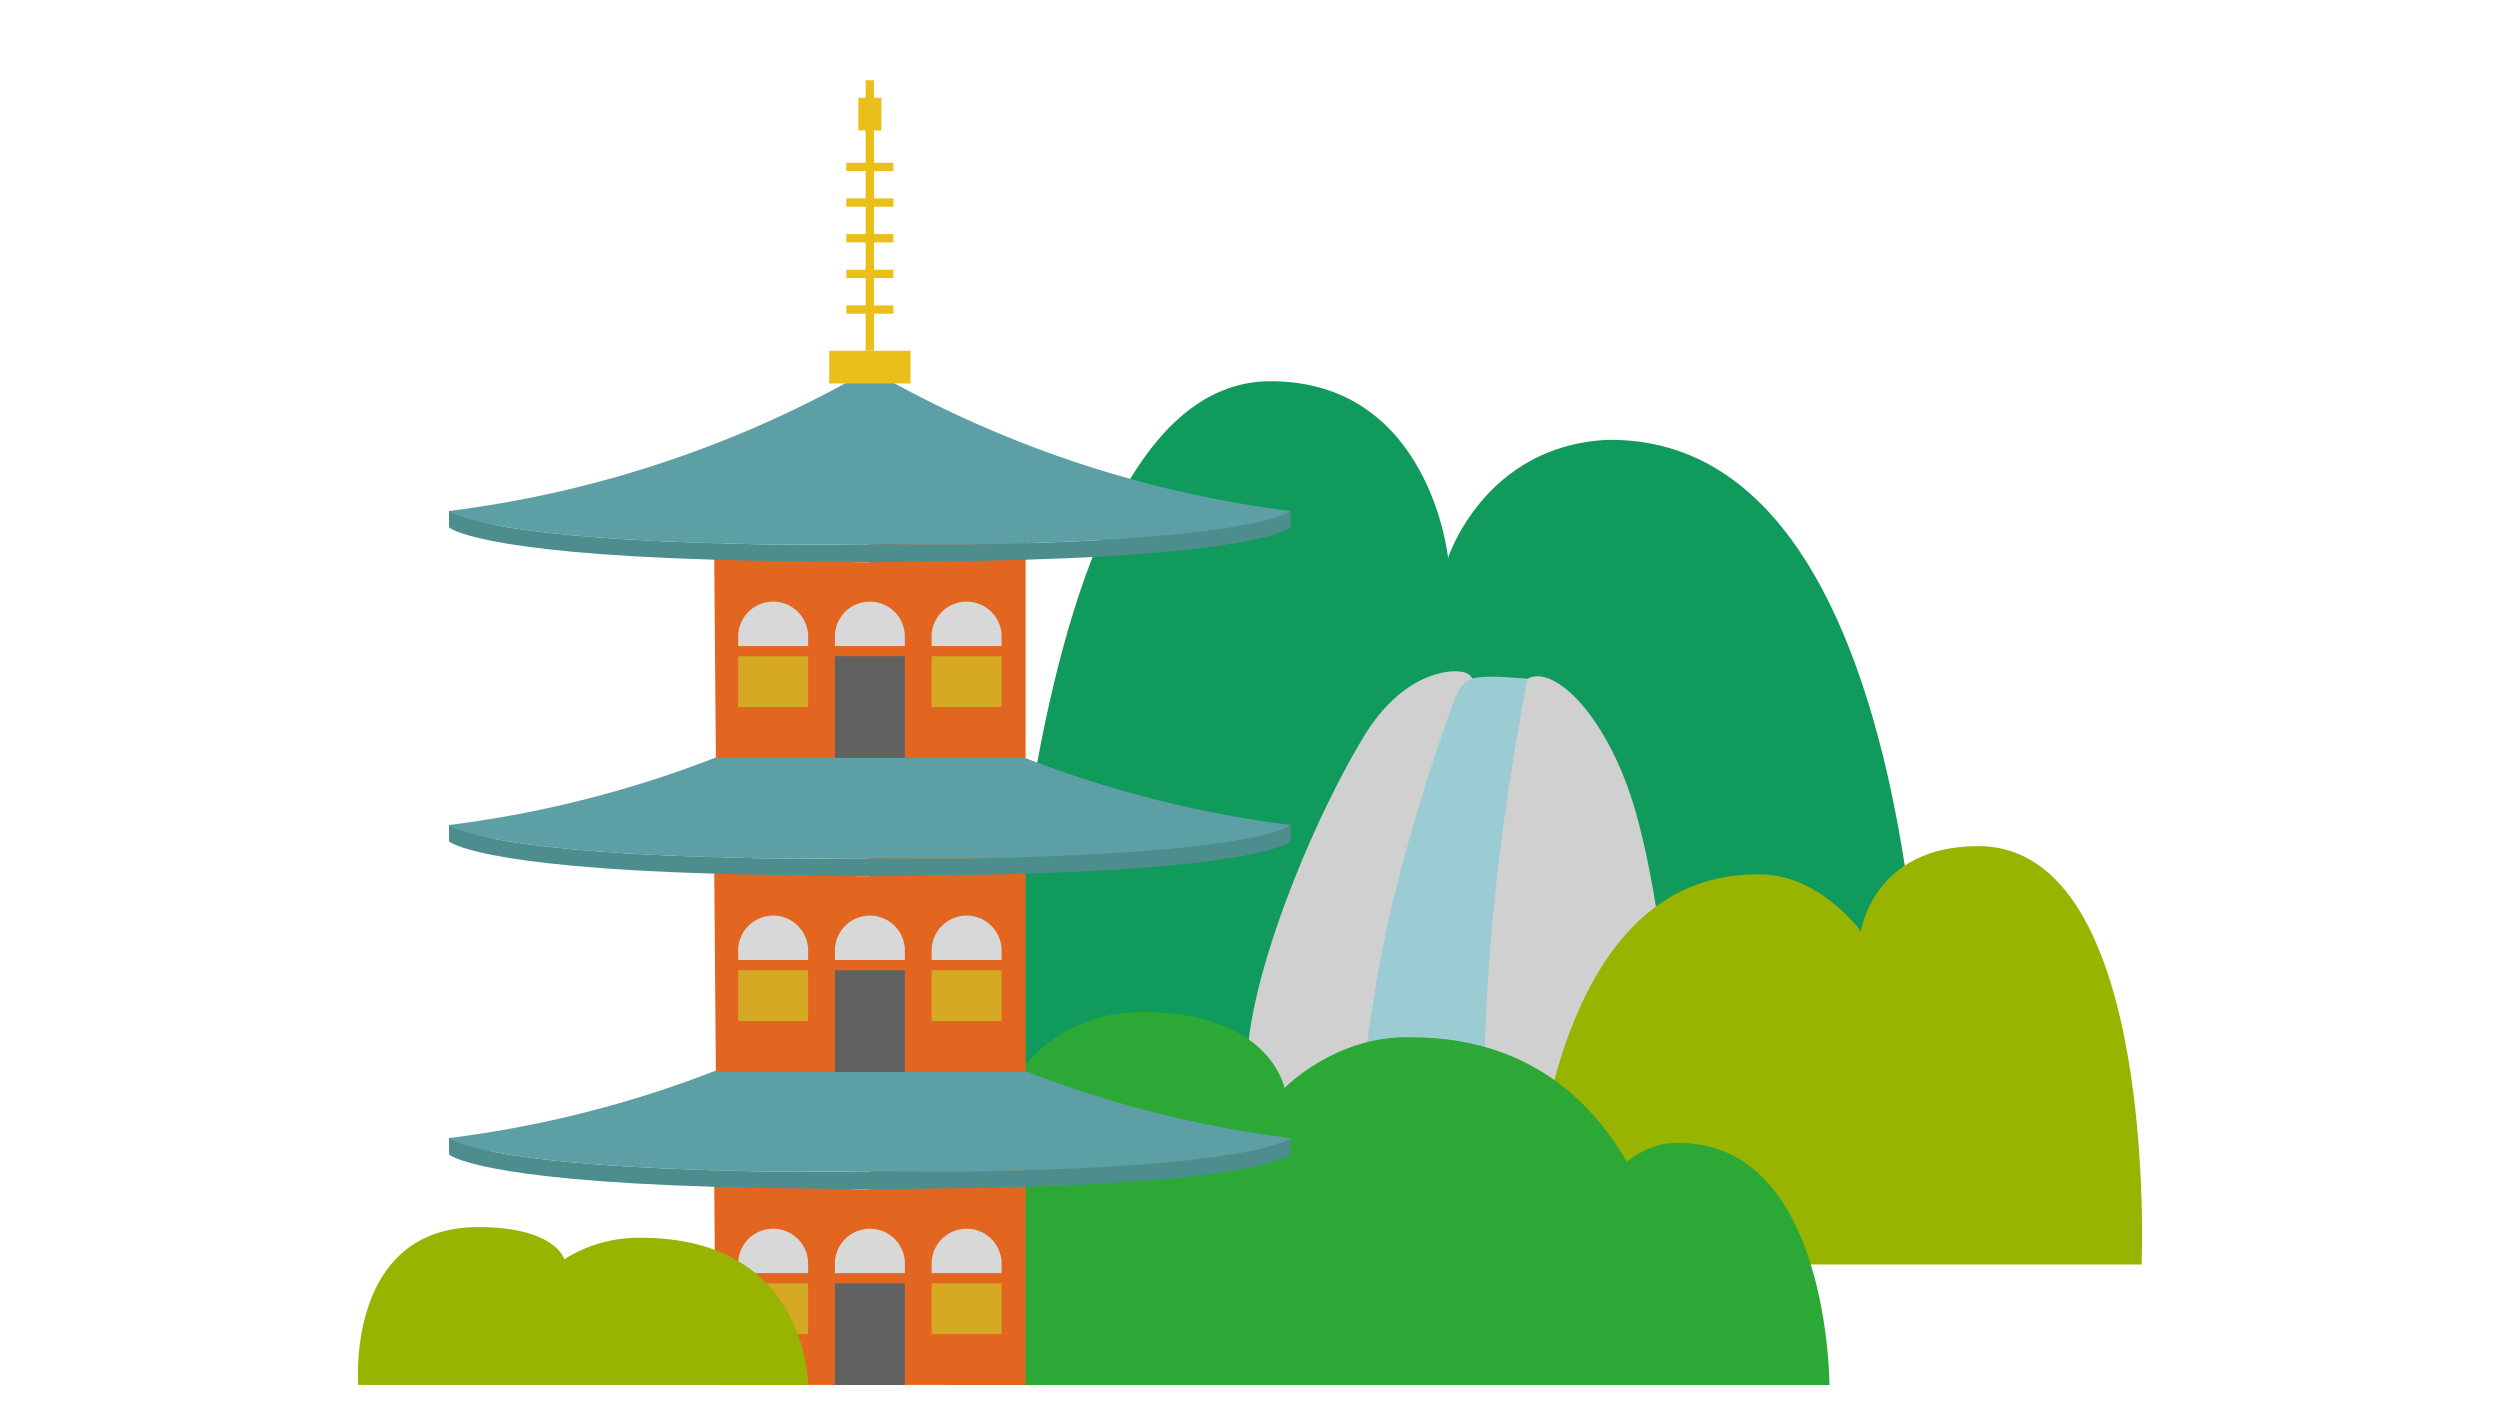 <svg xmlns="http://www.w3.org/2000/svg" xmlns:xlink="http://www.w3.org/1999/xlink" width="300" height="170" viewBox="0 0 300 170">
  <defs>
    <clipPath id="clip-path">
      <rect id="長方形_18532" data-name="長方形 18532" width="300" height="170" transform="translate(127 4115)" fill="none" stroke="#707070" stroke-width="1"/>
    </clipPath>
    <clipPath id="clip-path-2">
      <rect id="長方形_17363" data-name="長方形 17363" width="214.098" height="156.569" fill="none"/>
    </clipPath>
  </defs>
  <g id="story_pict04" transform="translate(-127 -4115)" clip-path="url(#clip-path)">
    <g id="グループ_17652" data-name="グループ 17652" transform="translate(169.951 4124.629)" clip-path="url(#clip-path-2)">
      <path id="パス_60451" data-name="パス 60451" d="M190.344,138.045H78.973s.079-100.789,32.943-100.789c19.176,0,21.313,21.2,21.313,21.2s4.305-13.407,19.035-14.16c42.014-.723,38.563,93.248,38.082,93.749" transform="translate(-2.411 -1.137)" fill="#109a5b"/>
      <path id="パス_60452" data-name="パス 60452" d="M162.685,129.195c-.645-15.63-2.722-30.54-5.159-39.1-3.255-11.44-9.829-17.878-13.045-16-10.107,5.908-6.662,52.518-7.534,52.5Z" transform="translate(-4.181 -2.252)" fill="#d0d0d0"/>
      <path id="パス_60453" data-name="パス 60453" d="M132.541,131.536c-1.69-11.064,10.217-56.514,3.608-58.249-2.093-.55-7.652.417-12.031,7.617-6.866,11.291-15.4,32.565-13.91,42.285Z" transform="translate(-3.36 -2.233)" fill="#d0d0d0"/>
      <path id="パス_60454" data-name="パス 60454" d="M134.861,77.789c1.469-4.154,1.791-4.269,9.028-3.738a.488.488,0,0,1,.136.049c.234.086-8.026,36.488-4.086,68.541.788,6.415-17.954,9.85-17.954,9.85.1-11.155,2.061-35.151,5.751-50.962a235.778,235.778,0,0,1,7.126-23.739" transform="translate(-3.724 -2.254)" fill="#9bccd3"/>
      <path id="パス_60455" data-name="パス 60455" d="M172.221,98.2c7.461-.282,12.566,6.833,12.566,6.833S186.2,94.8,198.858,94.8c21.7,0,19.611,50.2,19.611,50.2H144.943s0-46.8,27.278-46.8" transform="translate(-4.425 -2.894)" fill="#98b400"/>
      <path id="パス_60456" data-name="パス 60456" d="M161.453,160.09H72.8s-2.515-44.758,23.644-44.758c15.264,0,16.965,9.122,16.965,9.122s6.155-6.344,15.151-6.092c32.889,0,32.889,41.728,32.889,41.728" transform="translate(-2.221 -3.521)" fill="#2ba835"/>
      <path id="パス_60457" data-name="パス 60457" d="M180.607,160.518H131.9s-1.382-31.149,12.992-31.149c8.388,0,9.322,6.348,9.322,6.348s3.382-4.415,8.325-4.24c18.072,0,18.072,29.04,18.072,29.04" transform="translate(-4.026 -3.95)" fill="#2ba835"/>
      <path id="パス_60458" data-name="パス 60458" d="M81.472,129.366v31.149H44.3l-.213-25.759c4.188.029,10.344,2.375,18.691,2.288v-7.678Z" transform="translate(-1.346 -3.949)" fill="#e26520"/>
      <path id="パス_60459" data-name="パス 60459" d="M115.289,132.915v-1.976l-5.473.4.5,2.152Z" transform="translate(-3.353 -3.998)" fill="#4d8d8e"/>
      <path id="パス_60460" data-name="パス 60460" d="M108.042,132.406c-.291.068-.611.136-.95.2-4.372.863-12.322,1.832-26.622,2.239q-2.778.087-5.875.136t-5.875.022q-6.941-.067-13.883,0-2.792.026-5.875-.022t-5.875-.136c-14.3-.407-22.249-1.377-26.622-2.239-.339-.068-.659-.136-.95-.2-2.7.427-4.237.553-4.237.553s3.209,3.034,31.808,3.868c1.852.058,3.81.1,5.875.136,4.8.078,9.055.136,12.816.174,3.762-.039,8.017-.1,12.816-.174,2.065-.039,4.023-.078,5.875-.136,28.6-.834,31.808-3.868,31.808-3.868s-1.541-.126-4.237-.553" transform="translate(-0.344 -4.042)" fill="#4d8d8e"/>
      <path id="パス_60461" data-name="パス 60461" d="M11.276,132.915v-1.976l5.473.4-.5,2.152Z" transform="translate(-0.344 -3.998)" fill="#4d8d8e"/>
      <path id="パス_60462" data-name="パス 60462" d="M112.278,130.43s-.688.65-4.237,1.425c-.291.068-.611.136-.95.2-4.372.863-12.322,1.832-26.622,2.239q-2.778.087-5.875.136t-5.875.022q-6.941-.067-13.883,0-2.792.026-5.875-.022t-5.875-.136c-14.3-.407-22.249-1.377-26.622-2.239-.339-.068-.659-.136-.95-.2-3.548-.776-4.237-1.425-4.237-1.425A134.04,134.04,0,0,0,60.16,114.375l1.619-.019,1.619.019a134.04,134.04,0,0,0,48.881,16.054" transform="translate(-0.344 -3.491)" fill="#5c9fa4"/>
      <rect id="長方形_17352" data-name="長方形 17352" width="8.391" height="12.199" transform="translate(57.24 144.37)" fill="#616162"/>
      <rect id="長方形_17353" data-name="長方形 17353" width="8.391" height="6.1" transform="translate(45.633 144.369)" fill="#d5a924"/>
      <rect id="長方形_17354" data-name="長方形 17354" width="8.391" height="6.1" transform="translate(68.848 144.369)" fill="#d5a924"/>
      <path id="パス_60463" data-name="パス 60463" d="M79.407,147.481H71.016v-1.325a4.2,4.2,0,0,1,8.391,0Z" transform="translate(-2.168 -4.334)" fill="#d8d8d8"/>
      <path id="パス_60464" data-name="パス 60464" d="M67.434,147.481H59.043v-1.325a4.2,4.2,0,0,1,8.391,0Z" transform="translate(-1.803 -4.334)" fill="#d8d8d8"/>
      <path id="パス_60465" data-name="パス 60465" d="M55.461,147.481H47.07v-1.325a4.2,4.2,0,0,1,8.391,0Z" transform="translate(-1.437 -4.334)" fill="#d8d8d8"/>
      <path id="パス_60466" data-name="パス 60466" d="M81.472,90.611V121.76H44.3L44.089,96c4.188.029,10.344,2.375,18.691,2.288V90.611Z" transform="translate(-1.346 -2.766)" fill="#e26520"/>
      <path id="パス_60467" data-name="パス 60467" d="M115.289,94.16V92.184l-5.473.4.5,2.152Z" transform="translate(-3.353 -2.814)" fill="#4d8d8e"/>
      <path id="パス_60468" data-name="パス 60468" d="M108.042,93.651c-.291.068-.611.136-.95.2-4.372.863-12.322,1.832-26.622,2.239q-2.778.087-5.875.136t-5.875.022q-6.941-.067-13.883,0-2.792.026-5.875-.022t-5.875-.136c-14.3-.407-22.249-1.377-26.622-2.239-.339-.068-.659-.136-.95-.2-2.7.427-4.237.553-4.237.553s3.209,3.034,31.808,3.868c1.852.058,3.81.1,5.875.136,4.8.078,9.055.136,12.816.175,3.762-.039,8.017-.1,12.816-.175,2.065-.039,4.023-.078,5.875-.136,28.6-.834,31.808-3.868,31.808-3.868s-1.541-.126-4.237-.553" transform="translate(-0.344 -2.859)" fill="#4d8d8e"/>
      <path id="パス_60469" data-name="パス 60469" d="M11.276,94.16V92.184l5.473.4-.5,2.152Z" transform="translate(-0.344 -2.814)" fill="#4d8d8e"/>
      <path id="パス_60470" data-name="パス 60470" d="M112.278,91.675s-.688.65-4.237,1.425c-.291.068-.611.136-.95.2-4.372.863-12.322,1.832-26.622,2.239q-2.778.087-5.875.136T68.72,95.7q-6.941-.067-13.883,0-2.792.026-5.875-.022t-5.875-.136c-14.3-.407-22.249-1.377-26.622-2.239-.339-.068-.659-.136-.95-.2-3.548-.776-4.237-1.425-4.237-1.425A134.04,134.04,0,0,0,60.16,75.62l1.619-.019,1.619.019a134.04,134.04,0,0,0,48.881,16.054" transform="translate(-0.344 -2.308)" fill="#5c9fa4"/>
      <rect id="長方形_17355" data-name="長方形 17355" width="8.391" height="12.199" transform="translate(57.24 106.798)" fill="#616162"/>
      <rect id="長方形_17356" data-name="長方形 17356" width="8.391" height="6.1" transform="translate(45.633 106.797)" fill="#d5a924"/>
      <rect id="長方形_17357" data-name="長方形 17357" width="8.391" height="6.1" transform="translate(68.848 106.797)" fill="#d5a924"/>
      <path id="パス_60471" data-name="パス 60471" d="M79.407,108.725H71.016V107.4a4.2,4.2,0,0,1,8.391,0Z" transform="translate(-2.168 -3.151)" fill="#d8d8d8"/>
      <path id="パス_60472" data-name="パス 60472" d="M67.434,108.725H59.043V107.4a4.2,4.2,0,0,1,8.391,0Z" transform="translate(-1.803 -3.151)" fill="#d8d8d8"/>
      <path id="パス_60473" data-name="パス 60473" d="M55.461,108.725H47.07V107.4a4.2,4.2,0,0,1,8.391,0Z" transform="translate(-1.437 -3.151)" fill="#d8d8d8"/>
      <path id="パス_60474" data-name="パス 60474" d="M81.47,51.747V82.9H44.3l-.213-25.759c4.188.029,10.344,2.375,18.691,2.288V51.747Z" transform="translate(-1.346 -1.58)" fill="#e26520"/>
      <path id="パス_60475" data-name="パス 60475" d="M115.288,55.3V53.32l-5.473.4.5,2.152Z" transform="translate(-3.353 -1.628)" fill="#4d8d8e"/>
      <path id="パス_60476" data-name="パス 60476" d="M108.04,54.787c-.291.068-.611.136-.95.2-4.372.863-12.322,1.832-26.622,2.239q-2.778.087-5.875.136t-5.875.022q-6.941-.067-13.883,0-2.792.026-5.875-.022t-5.875-.136c-14.3-.407-22.249-1.377-26.622-2.239-.339-.068-.659-.136-.95-.2-2.7.427-4.237.553-4.237.553s3.209,3.034,31.808,3.868c1.852.058,3.81.1,5.875.136,4.8.078,9.055.136,12.816.175,3.762-.039,8.017-.1,12.816-.175,2.065-.039,4.023-.078,5.875-.136,28.6-.834,31.808-3.868,31.808-3.868s-1.541-.126-4.237-.553" transform="translate(-0.344 -1.673)" fill="#4d8d8e"/>
      <path id="パス_60477" data-name="パス 60477" d="M11.274,55.3V53.32l5.473.4-.5,2.152Z" transform="translate(-0.344 -1.628)" fill="#4d8d8e"/>
      <path id="パス_60478" data-name="パス 60478" d="M112.276,52.811s-.688.65-4.237,1.425c-.291.068-.611.136-.95.2-4.372.863-12.322,1.832-26.622,2.239q-2.778.087-5.875.136t-5.875.022q-6.941-.067-13.883,0-2.792.026-5.875-.022t-5.875-.136c-14.3-.407-22.249-1.377-26.622-2.239-.339-.068-.659-.136-.95-.2-3.548-.776-4.237-1.425-4.237-1.425A134.04,134.04,0,0,0,60.158,36.756l1.619-.019,1.619.019a134.04,134.04,0,0,0,48.881,16.054" transform="translate(-0.344 -1.122)" fill="#5c9fa4"/>
      <rect id="長方形_17358" data-name="長方形 17358" width="8.391" height="12.199" transform="translate(57.238 69.119)" fill="#616162"/>
      <rect id="長方形_17359" data-name="長方形 17359" width="8.391" height="6.1" transform="translate(45.631 69.119)" fill="#d5a924"/>
      <rect id="長方形_17360" data-name="長方形 17360" width="8.391" height="6.1" transform="translate(68.846 69.119)" fill="#d5a924"/>
      <path id="パス_60479" data-name="パス 60479" d="M79.4,69.861H71.014V68.536a4.2,4.2,0,0,1,8.391,0Z" transform="translate(-2.168 -1.964)" fill="#d8d8d8"/>
      <path id="パス_60480" data-name="パス 60480" d="M67.432,69.861H59.041V68.536a4.2,4.2,0,0,1,8.391,0Z" transform="translate(-1.803 -1.964)" fill="#d8d8d8"/>
      <path id="パス_60481" data-name="パス 60481" d="M55.459,69.861H47.068V68.536a4.2,4.2,0,0,1,8.391,0Z" transform="translate(-1.437 -1.964)" fill="#d8d8d8"/>
      <path id="パス_60482" data-name="パス 60482" d="M54.024,160.9H.04s-1.532-18.942,14.4-18.942c9.3,0,10.331,3.86,10.331,3.86A16.538,16.538,0,0,1,34,143.243c20.028,0,20.028,17.66,20.028,17.66" transform="translate(0 -4.334)" fill="#98b400"/>
      <rect id="長方形_17361" data-name="長方形 17361" width="9.757" height="3.93" transform="translate(56.554 32.462)" fill="#ebbf1a"/>
      <rect id="長方形_17362" data-name="長方形 17362" width="2.765" height="3.93" transform="translate(60.05 2.098)" fill="#ebbf1a"/>
      <line id="線_9191" data-name="線 9191" y2="32.463" transform="translate(61.432 0)" fill="none" stroke="#ebbf1a" stroke-miterlimit="10" stroke-width="1"/>
      <line id="線_9192" data-name="線 9192" x2="5.648" transform="translate(58.608 27.516)" fill="none" stroke="#ebbf1a" stroke-miterlimit="10" stroke-width="1"/>
      <line id="線_9193" data-name="線 9193" x2="5.648" transform="translate(58.608 23.237)" fill="none" stroke="#ebbf1a" stroke-miterlimit="10" stroke-width="1"/>
      <line id="線_9194" data-name="線 9194" x2="5.648" transform="translate(58.608 18.958)" fill="none" stroke="#ebbf1a" stroke-miterlimit="10" stroke-width="1"/>
      <line id="線_9195" data-name="線 9195" x2="5.648" transform="translate(58.608 14.679)" fill="none" stroke="#ebbf1a" stroke-miterlimit="10" stroke-width="1"/>
      <line id="線_9196" data-name="線 9196" x2="5.648" transform="translate(58.608 10.4)" fill="none" stroke="#ebbf1a" stroke-miterlimit="10" stroke-width="1"/>
    </g>
  </g>
</svg>
